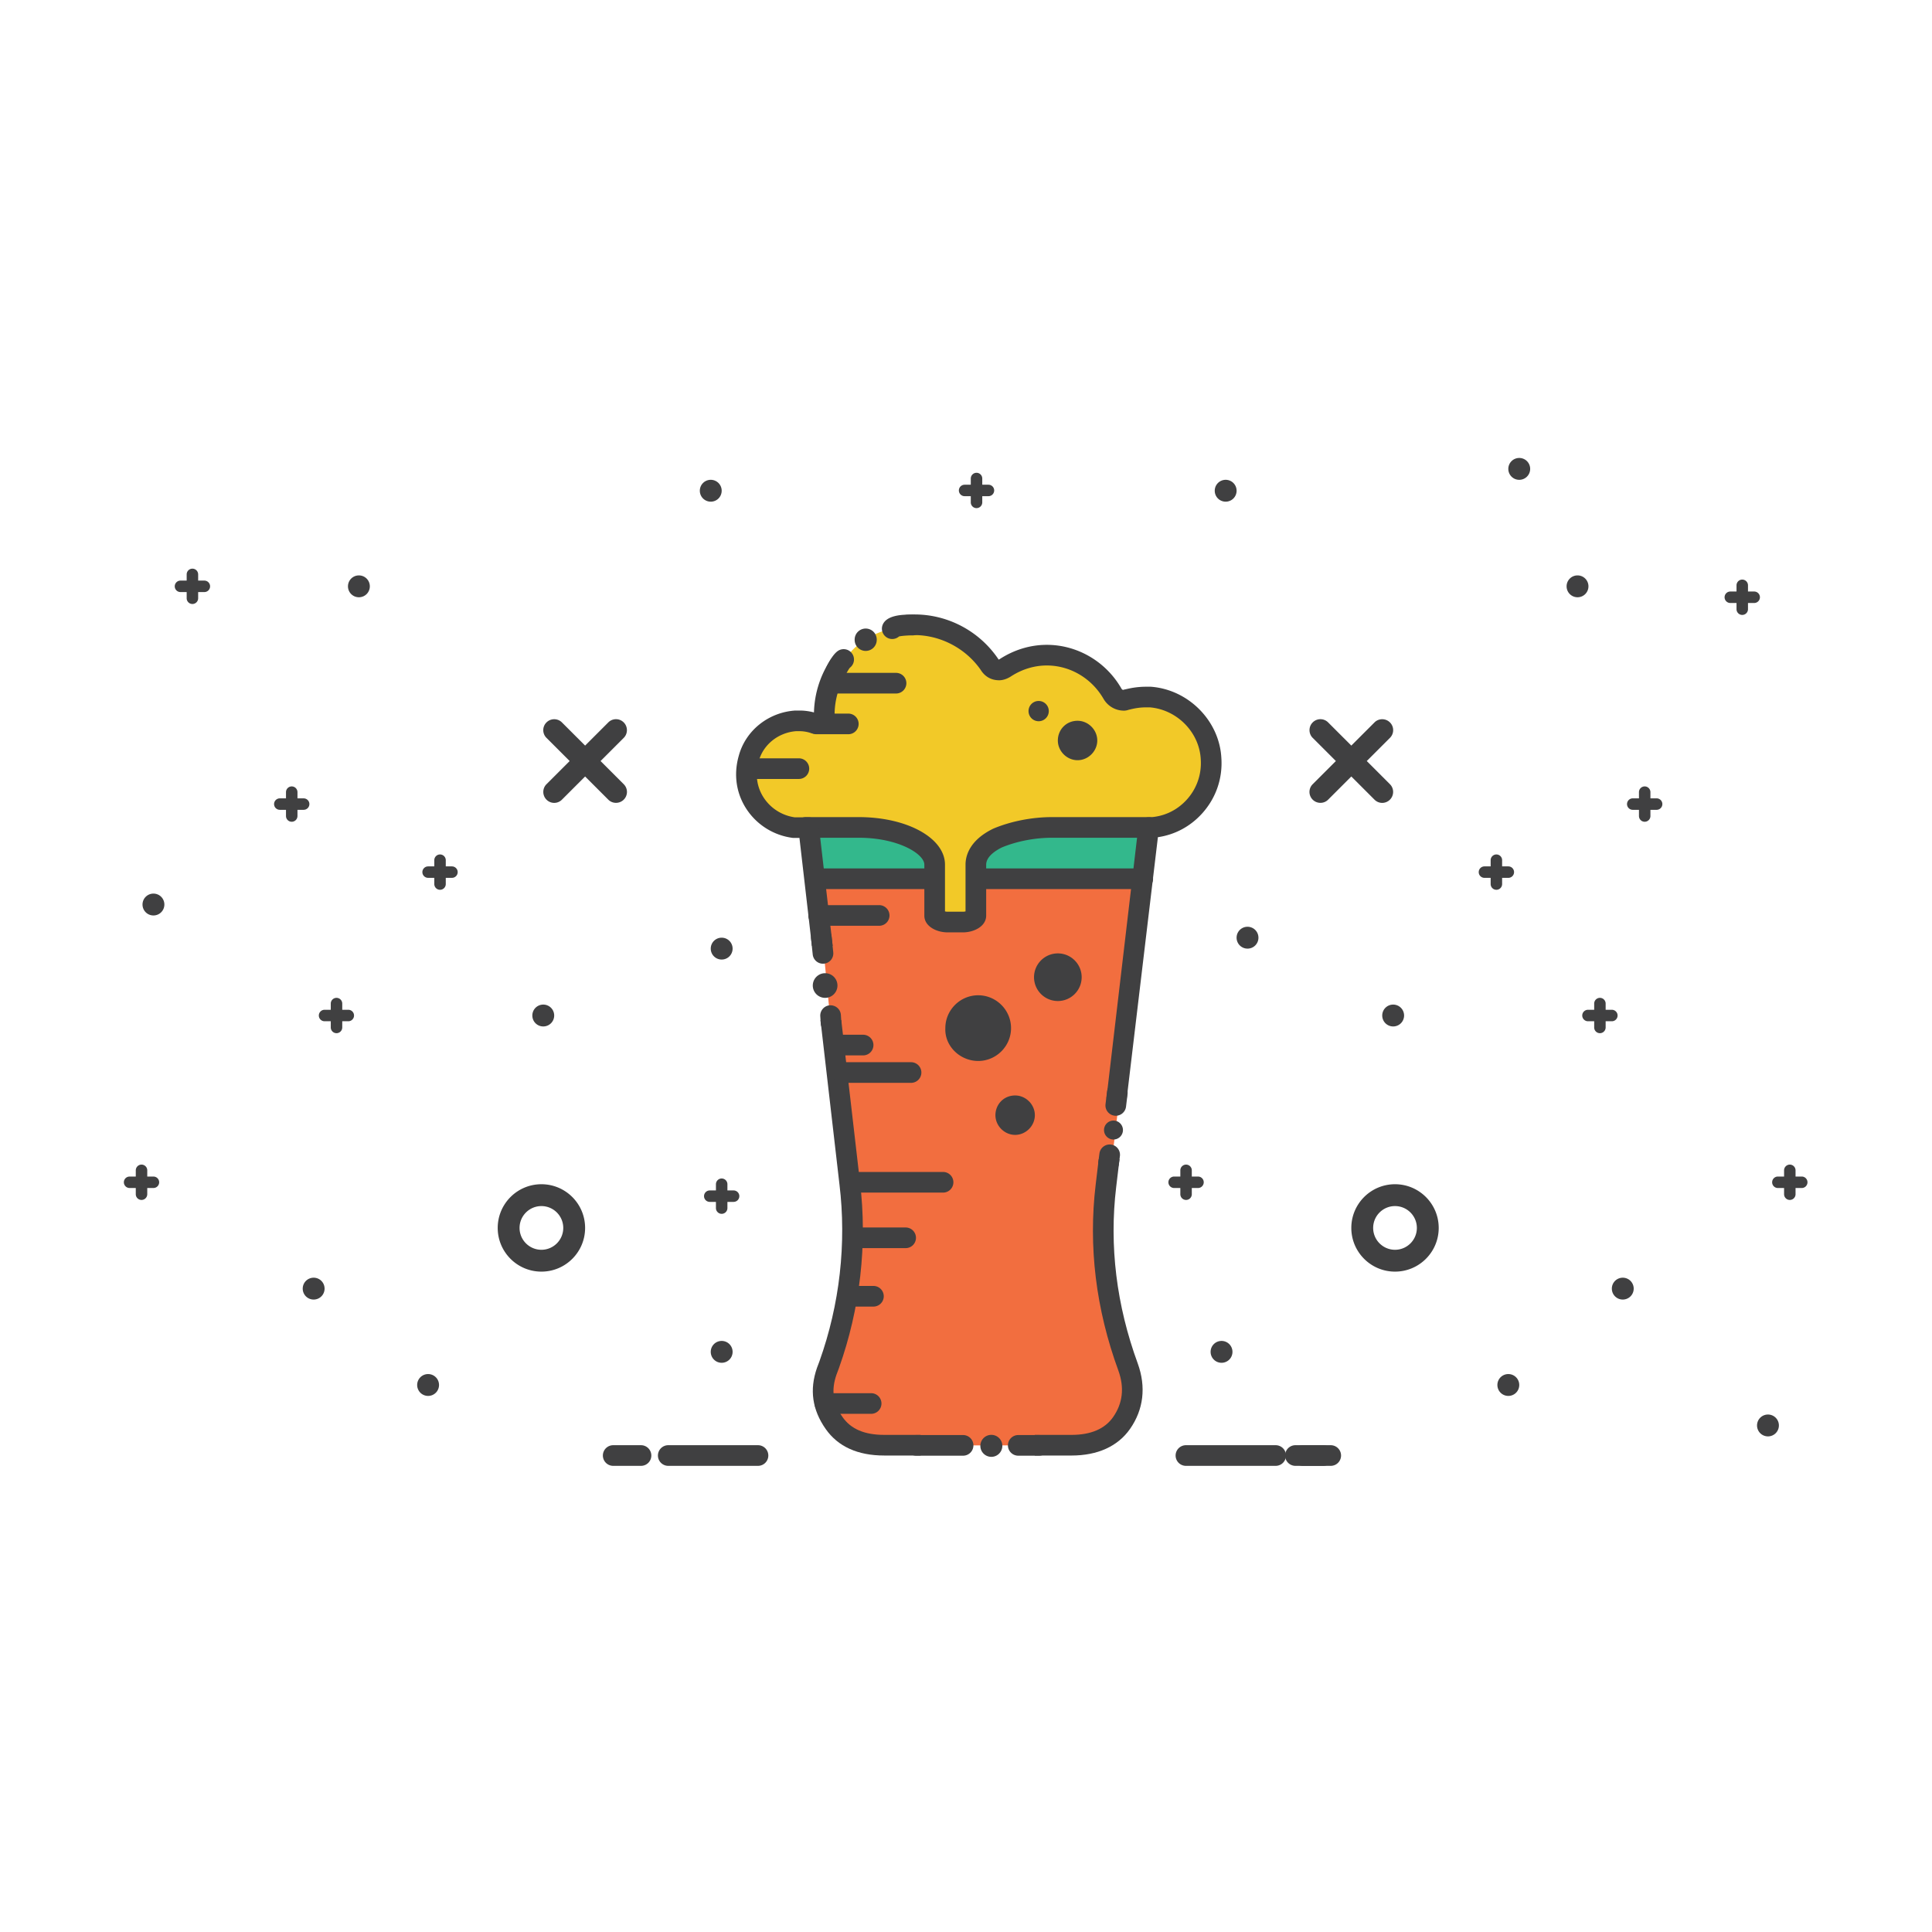 <?xml version="1.0" encoding="utf-8"?>
<svg width="800px" height="800px" viewBox="0 0 1024 1024" class="icon"  version="1.1" xmlns="http://www.w3.org/2000/svg"><path d="M286.959 662.41c-6.387 0-11.58-5.196-11.58-11.581 0-6.386 5.193-11.581 11.58-11.581s11.58 5.196 11.58 11.581-5.193 11.581-11.58 11.581m0-34.742c-12.79 0-23.16 10.37-23.16 23.16s10.371 23.16 23.16 23.16c12.79 0 23.16-10.37 23.16-23.16 0.001-12.79-10.37-23.16-23.16-23.16M318.308 403.365l12.305-12.303c2.212-2.206 2.24-5.906-0.023-8.164a5.751 5.751 0 0 0-8.164-0.024l-12.305 12.304-12.305-12.304c-2.206-2.211-5.906-2.241-8.164 0.024a5.751 5.751 0 0 0-0.023 8.164l12.305 12.303-12.305 12.304c-2.212 2.206-2.24 5.906 0.023 8.164a5.749 5.749 0 0 0 8.164 0.024l12.305-12.304 12.305 12.304c2.206 2.214 5.9 2.241 8.164-0.024a5.751 5.751 0 0 0 0.023-8.164l-12.305-12.304zM287.94 544.036a5.78 5.78 0 0 0 5.79-5.792 5.775 5.775 0 0 0-5.79-5.79 5.776 5.776 0 0 0-5.789 5.79 5.773 5.773 0 0 0 5.789 5.792M81.329 485.211a5.78 5.78 0 0 0 5.79-5.792 5.775 5.775 0 0 0-5.79-5.789 5.777 5.777 0 0 0-5.79 5.789 5.775 5.775 0 0 0 5.79 5.792M805.232 254.313a5.779 5.779 0 0 0 5.789-5.792 5.774 5.774 0 0 0-5.789-5.789 5.777 5.777 0 0 0-5.79 5.789 5.775 5.775 0 0 0 5.79 5.792M937.058 761.312a5.78 5.78 0 0 0 5.79-5.792 5.775 5.775 0 0 0-5.79-5.789 5.777 5.777 0 0 0-5.79 5.789 5.775 5.775 0 0 0 5.79 5.792M226.902 739.864a5.779 5.779 0 0 0 5.789-5.792 5.774 5.774 0 0 0-5.789-5.789 5.777 5.777 0 0 0-5.79 5.789 5.775 5.775 0 0 0 5.79 5.792M190.225 316.558a5.779 5.779 0 0 0 5.789-5.792 5.775 5.775 0 0 0-5.789-5.79 5.776 5.776 0 0 0-5.789 5.79 5.774 5.774 0 0 0 5.789 5.792M166.243 688.79a5.777 5.777 0 0 0 5.789-5.789 5.775 5.775 0 0 0-5.789-5.792 5.779 5.779 0 0 0-5.79 5.792 5.773 5.773 0 0 0 5.79 5.789" fill="#404041" /><path d="M178.357 547.609a3.043 3.043 0 0 1-3.041-3.041v-12.648c0-1.678 1.363-3.041 3.041-3.041s3.041 1.363 3.041 3.041v12.648a3.043 3.043 0 0 1-3.041 3.041z" fill="#404041" /><path d="M184.679 541.285h-12.648c-1.678 0-3.041-1.363-3.041-3.041s1.363-3.041 3.041-3.041h12.648a3.042 3.042 0 0 1 0 6.082z" fill="#404041" /><path d="M154.623 435.546a3.043 3.043 0 0 1-3.041-3.041V419.857c0-1.678 1.363-3.041 3.041-3.041s3.041 1.363 3.041 3.041v12.648a3.043 3.043 0 0 1-3.041 3.041z" fill="#404041" /><path d="M160.948 429.222h-12.648c-1.678 0-3.041-1.363-3.041-3.041s1.363-3.041 3.041-3.041h12.648c1.678 0 3.041 1.363 3.041 3.041s-1.363 3.041-3.041 3.041z" fill="#404041" /><path d="M233.227 471.607a3.043 3.043 0 0 1-3.041-3.041V455.919c0-1.678 1.363-3.041 3.041-3.041s3.041 1.363 3.041 3.041v12.648a3.043 3.043 0 0 1-3.041 3.04z" fill="#404041" /><path d="M239.549 465.284h-12.648c-1.678 0-3.041-1.363-3.041-3.041s1.363-3.041 3.041-3.041h12.648c1.678 0 3.041 1.363 3.041 3.041s-1.363 3.041-3.041 3.041z" fill="#404041" /><path d="M382.504 643.356a3.043 3.043 0 0 1-3.041-3.041v-12.648c0-1.678 1.363-3.041 3.041-3.041s3.041 1.363 3.041 3.041v12.648a3.043 3.043 0 0 1-3.041 3.041z" fill="#404041" /><path d="M388.828 637.031h-12.646c-1.678 0-3.041-1.363-3.041-3.041s1.363-3.041 3.041-3.041h12.646c1.678 0 3.041 1.363 3.041 3.041s-1.363 3.041-3.041 3.041z" fill="#404041" /><path d="M628.642 635.995a3.041 3.041 0 0 1-3.039-3.041v-12.648c0-1.678 1.361-3.041 3.039-3.041s3.039 1.363 3.039 3.041v12.648a3.041 3.041 0 0 1-3.039 3.041z" fill="#404041" /><path d="M634.966 629.672h-12.646a3.041 3.041 0 0 1 0-6.082h12.646a3.041 3.041 0 0 1 0 6.082z" fill="#404041" /><path d="M376.715 265.894a5.78 5.78 0 0 1-5.79-5.792 5.775 5.775 0 0 1 5.79-5.79 5.777 5.777 0 0 1 5.79 5.79 5.775 5.775 0 0 1-5.79 5.792M739.385 662.41c-6.387 0-11.58-5.196-11.58-11.581 0-6.386 5.193-11.581 11.58-11.581s11.58 5.196 11.58 11.581-5.193 11.581-11.58 11.581m0-34.742c-12.79 0-23.16 10.37-23.16 23.16s10.371 23.16 23.16 23.16c12.79 0 23.16-10.37 23.16-23.16s-10.37-23.16-23.16-23.16M708.038 403.365l-12.305-12.303c-2.212-2.206-2.24-5.906 0.023-8.164a5.751 5.751 0 0 1 8.164-0.024l12.305 12.304 12.305-12.304c2.206-2.211 5.906-2.241 8.164 0.024a5.751 5.751 0 0 1 0.023 8.164l-12.305 12.303 12.305 12.304c2.213 2.206 2.24 5.906-0.023 8.164a5.749 5.749 0 0 1-8.164 0.024l-12.305-12.304-12.305 12.304c-2.206 2.214-5.9 2.241-8.164-0.024a5.751 5.751 0 0 1-0.023-8.164l12.305-12.304zM738.405 544.036a5.78 5.78 0 0 1-5.79-5.792 5.775 5.775 0 0 1 5.79-5.79 5.776 5.776 0 0 1 5.789 5.79 5.773 5.773 0 0 1-5.789 5.792M661.21 502.788a5.78 5.78 0 0 1-5.79-5.792 5.775 5.775 0 0 1 5.79-5.79 5.776 5.776 0 0 1 5.789 5.79 5.774 5.774 0 0 1-5.789 5.792M382.504 508.578a5.78 5.78 0 0 1-5.79-5.791 5.775 5.775 0 0 1 5.79-5.79 5.777 5.777 0 0 1 5.79 5.79 5.774 5.774 0 0 1-5.79 5.791M382.504 722.304a5.78 5.78 0 0 1-5.79-5.792 5.775 5.775 0 0 1 5.79-5.789 5.777 5.777 0 0 1 5.79 5.789 5.775 5.775 0 0 1-5.79 5.792M647.441 722.304a5.779 5.779 0 0 1-5.789-5.792 5.774 5.774 0 0 1 5.789-5.789 5.777 5.777 0 0 1 5.79 5.789 5.775 5.775 0 0 1-5.79 5.792M799.442 739.864a5.78 5.78 0 0 1-5.79-5.792 5.775 5.775 0 0 1 5.79-5.789 5.777 5.777 0 0 1 5.79 5.789 5.775 5.775 0 0 1-5.79 5.792M836.12 316.558a5.779 5.779 0 0 1-5.789-5.792 5.775 5.775 0 0 1 5.789-5.79 5.777 5.777 0 0 1 5.79 5.79 5.775 5.775 0 0 1-5.79 5.792M860.103 688.79a5.777 5.777 0 0 1-5.789-5.789 5.775 5.775 0 0 1 5.789-5.792 5.779 5.779 0 0 1 5.79 5.792 5.775 5.775 0 0 1-5.79 5.789" fill="#404041" /><path d="M847.989 547.609a3.041 3.041 0 0 1-3.039-3.041v-12.648c0-1.678 1.361-3.041 3.039-3.041s3.039 1.363 3.039 3.041v12.648a3.041 3.041 0 0 1-3.039 3.041z" fill="#404041" /><path d="M854.311 541.285h-12.646a3.041 3.041 0 0 1 0-6.082h12.646a3.041 3.041 0 0 1 0 6.082z" fill="#404041" /><path d="M871.721 435.546a3.041 3.041 0 0 1-3.039-3.041V419.857c0-1.678 1.361-3.041 3.039-3.041s3.039 1.363 3.039 3.041v12.648a3.041 3.041 0 0 1-3.039 3.041z" fill="#404041" /><path d="M878.044 429.222h-12.646a3.041 3.041 0 0 1 0-6.082h12.646a3.041 3.041 0 0 1 0 6.082z" fill="#404041" /><path d="M923.431 325.922a3.041 3.041 0 0 1-3.039-3.041v-12.648c0-1.678 1.361-3.041 3.039-3.041s3.039 1.363 3.039 3.041v12.648a3.041 3.041 0 0 1-3.039 3.041z" fill="#404041" /><path d="M929.754 319.598h-12.646a3.041 3.041 0 0 1 0-6.082h12.646a3.041 3.041 0 0 1 0 6.082z" fill="#404041" /><path d="M948.638 635.995a3.041 3.041 0 0 1-3.039-3.041v-12.648c0-1.678 1.361-3.041 3.039-3.041s3.039 1.363 3.039 3.041v12.648a3.041 3.041 0 0 1-3.039 3.041z" fill="#404041" /><path d="M954.96 629.672h-12.646a3.041 3.041 0 0 1 0-6.082h12.646a3.041 3.041 0 0 1 0 6.082z" fill="#404041" /><path d="M75.007 635.995a3.043 3.043 0 0 1-3.041-3.041v-12.648c0-1.678 1.363-3.041 3.041-3.041s3.041 1.363 3.041 3.041v12.648a3.043 3.043 0 0 1-3.041 3.041z" fill="#404041" /><path d="M81.329 629.672H68.681c-1.678 0-3.041-1.363-3.041-3.041s1.363-3.041 3.041-3.041h12.648c1.678 0 3.041 1.363 3.041 3.041s-1.363 3.041-3.041 3.041z" fill="#404041" /><path d="M101.984 320.131a3.043 3.043 0 0 1-3.041-3.041v-12.648a3.043 3.043 0 0 1 3.041-3.041 3.043 3.043 0 0 1 3.041 3.041v12.648c0 1.679-1.363 3.041-3.041 3.041z" fill="#404041" /><path d="M108.31 313.809h-12.648a3.043 3.043 0 0 1-3.041-3.041 3.043 3.043 0 0 1 3.041-3.041h12.648a3.043 3.043 0 0 1 3.041 3.041 3.043 3.043 0 0 1-3.041 3.041z" fill="#404041" /><path d="M793.117 471.607a3.041 3.041 0 0 1-3.039-3.041V455.919a3.041 3.041 0 0 1 3.039-3.041 3.041 3.041 0 0 1 3.039 3.041v12.648a3.041 3.041 0 0 1-3.039 3.04z" fill="#404041" /><path d="M799.44 465.284h-12.646a3.041 3.041 0 0 1 0-6.082h12.646a3.041 3.041 0 0 1 0 6.082z" fill="#404041" /><path d="M517.579 269.316a3.043 3.043 0 0 1-3.041-3.041v-12.648c0-1.678 1.363-3.041 3.041-3.041s3.041 1.363 3.041 3.041v12.648a3.043 3.043 0 0 1-3.041 3.041z" fill="#404041" /><path d="M523.902 262.992h-12.648c-1.678 0-3.041-1.363-3.041-3.041s1.363-3.041 3.041-3.041h12.648c1.678 0 3.041 1.363 3.041 3.041s-1.363 3.041-3.041 3.041z" fill="#404041" /><path d="M649.631 265.894a5.78 5.78 0 0 0 5.79-5.792 5.775 5.775 0 0 0-5.79-5.79 5.776 5.776 0 0 0-5.789 5.79 5.773 5.773 0 0 0 5.789 5.792" fill="#404041" /><path d="M430.797 441.845s15.451 175.488 21.936 201.427c0 0-4.457 50.66-6.484 60.793-2.027 10.132-9.206 37.692-6.021 42.961 3.184 5.269 21.423 19.303 21.423 19.303l48.736-0.254h34.854s38.597 1.42 42.35-5.572c3.753-6.992 13.478-10.641 12.668-22.393-0.811-11.752-11.557-41.339-12.668-51.066-1.111-9.727 2.58-79.031 2.58-79.031l20.285-169.005-13.438-1.622h-50.661c-1.621 0-19.454 9.321-20.669 9.727s-8.714 12.159-8.714 12.159v22.696s-1.419 6.89-3.04 6.89-16.211-4.863-16.211-4.863-4.863-12.563-4.863-14.185 2.026-19.858 0.81-20.669c-1.216-0.811-17.833-8.106-24.723-9.322s-31.612-2.432-31.612-2.432l-6.535 4.458z" fill="#F26E3F" /><path d="M430.797 439.211l0.889 0.075c4.443 0.376 24.468 2.065 35.637 2.965 12.615 1.016 23.101 6.283 23.709 6.891 0.608 0.608 5.674 11.956 5.674 11.956v4.661s-12.361 1.014-13.374 1.014-39.465-1.014-39.465-1.014-10.835 0.866-10.915 0c-0.079-0.866-4.132-9.93-4.132-10.741 0-0.811 1.976-15.807 1.976-15.807zM518.956 451.078c0.614-1.217 13.779-12.274 29.1-11.868 15.32 0.406 59.497-1.824 59.497-1.824l-5.472 31.411-78.626-2.027-7.629-1.014 3.13-14.678z" fill="#33B88C" /><path d="M478.323 332.256s-24.78 0.973-35.114 25.29c0 0-5.066 26.749-5.877 26.749-0.81 0-16.18 0.404-18.425 0s-24.535 8.512-22.915 20.265c1.621 11.753 5.877 23.055 15.806 28.525 9.93 5.472 22.039 4.085 28.67 4.465 6.631 0.38 39.469 5.715 39.469 5.715l12.918 10.673 1.028 19.582s1.404 16.149 2.619 16.149h11.348s7.337-1.814 7.777-3.054c0.441-1.24 0.482-21.464 0-22.984-0.482-1.52 2.368-12.463 4.996-15.3 2.627-2.837 25.729-10.943 25.729-10.943s43.048 2.433 43.815 2.027c0.767-0.405 27.516 0.404 29.948-2.027 2.432-2.431 12.97-10.537 14.59-13.779 1.621-3.242 7.295-13.375 7.295-17.428s-1.733-14.5-1.622-19.454c0.112-4.954-19.454-17.832-19.454-17.832s-5.397-2.026-6.549-2.026-14.528-1.216-15.337 0c-0.81 1.216-10.892 2.026-10.892 2.026l-8.967-16.414s-12.688-4.256-18.503-5.877c-5.815-1.621-22.633 5.877-22.633 5.877s-12.362 0.203-13.172 0c-0.81-0.203-17.427-16.008-19.048-17.225s-29.586-3.962-29.586-3.962" fill="#F2C928" /><path d="M401.681 771.46h-47.418" fill="#F26E3F" /><path d="M401.68 776.93h-47.417a5.471 5.471 0 1 1 0-10.941h47.417a5.471 5.471 0 1 1 0 10.941z" fill="#404041" /><path d="M339.673 771.46h-14.59" fill="#F26E3F" /><path d="M339.673 776.93h-14.591a5.471 5.471 0 1 1 0-10.941h14.591a5.471 5.471 0 1 1 0 10.941z" fill="#404041" /><path d="M686.673 771.46h14.59" fill="#F26E3F" /><path d="M701.262 776.93h-14.59a5.471 5.471 0 1 1 0-10.941h14.59a5.471 5.471 0 1 1 0 10.941z" fill="#404041" /><path d="M628.642 771.46h47.419" fill="#F26E3F" /><path d="M676.06 776.93h-47.417a5.471 5.471 0 1 1 0-10.941h47.417a5.471 5.471 0 1 1 0 10.941z" fill="#404041" /><path d="M690.652 771.46h14.59" fill="#F26E3F" /><path d="M705.242 776.93h-14.591a5.471 5.471 0 1 1 0-10.941h14.591a5.471 5.471 0 1 1 0 10.941zM518.459 562.338c9.576 0 17.411-7.836 17.411-17.41 0-9.577-7.836-17.413-17.411-17.413s-17.411 7.836-17.411 17.413c-0.435 9.574 7.836 17.41 17.411 17.41zM527.599 591.065c0 5.659 4.788 10.447 10.449 10.447 5.659 0 10.444-4.788 10.444-10.447 0-5.657-4.785-10.447-10.444-10.447-6.096 0-10.449 4.79-10.449 10.447zM560.68 392.475c0 5.659 4.788 10.447 10.449 10.447 5.659 0 10.444-4.788 10.444-10.447 0-5.657-4.785-10.447-10.444-10.447-6.095 0-10.449 4.79-10.449 10.447zM560.682 530.563c6.965 0 12.621-5.66 12.621-12.622 0-6.965-5.657-12.622-12.621-12.622-6.965 0-12.625 5.658-12.625 12.622 0 6.962 5.659 12.622 12.625 12.622zM510.329 494.176h-8.045c-6.079 0-12.365-3.311-12.365-8.853v-27.048c0-5.672-13.858-14.249-34.747-14.249h-27.973a5.472 5.472 0 1 1 0-10.943h27.973c25.621 0 45.689 11.066 45.689 25.192v24.779c0.403 0.101 0.891 0.178 1.423 0.178h8.045c0.532 0 1.02-0.077 1.423-0.179v-24.778c0-4.429 1.89-12.788 14.551-18.997 0.095-0.046 0.191-0.09 0.29-0.131 9.168-3.854 20.411-6.063 30.847-6.063h51.468a5.472 5.472 0 1 1 0 10.943h-51.468c-8.977 0-18.609 1.875-26.458 5.146-3.162 1.57-8.287 4.783-8.287 9.103v27.048c-0.001 5.542-6.287 8.853-12.365 8.853zM436.194 510.786a5.471 5.471 0 0 1-5.435-4.899l-0.873-8.317a5.471 5.471 0 0 1 4.87-6.013c3.009-0.339 5.7 1.864 6.013 4.87l0.873 8.317a5.471 5.471 0 0 1-5.448 6.043zM440.463 547.551a5.472 5.472 0 0 1-5.454-5.119l-0.244-3.79a5.474 5.474 0 0 1 5.109-5.813c3.041-0.138 5.619 2.094 5.813 5.109l0.244 3.79a5.474 5.474 0 0 1-5.468 5.823z" fill="#404041" /><path d="M437.332 522.348m-6.535 0a6.535 6.535 0 1 0 13.071 0 6.535 6.535 0 1 0-13.071 0Z" fill="#404041" /><path d="M590.17 598.947m-5.015 0a5.015 5.015 0 1 0 10.03 0 5.015 5.015 0 1 0-10.03 0Z" fill="#404041" /><path d="M591.392 591.371a5.475 5.475 0 0 1-5.442-6.126l0.818-6.776c0.36-3.002 3.073-5.121 6.09-4.778a5.475 5.475 0 0 1 4.776 6.088l-0.818 6.776a5.472 5.472 0 0 1-5.425 4.816zM587.599 621.853a5.472 5.472 0 0 1-5.433-6.174l0.559-4.317c0.386-3 3.17-5.09 6.128-4.723a5.472 5.472 0 0 1 4.721 6.13l-0.559 4.317a5.47 5.47 0 0 1-5.416 4.767z" fill="#404041" /><path d="M487.965 760.516H468.646c-10.414 0-17.632-3.081-22.069-9.42-5.095-7.278-6.099-14.197-3.253-22.427l1.312-3.499c11.305-31.655 15.164-65.785 11.163-98.667l-9.912-85.84h-11.016l10.061 87.129c3.8 31.236 0.133 63.635-10.573 93.615l-1.306 3.482-0.045 0.125c-4.03 11.59-2.525 22.174 4.604 32.358 6.543 9.347 16.984 14.086 31.034 14.086h19.319v-10.941zM603.062 722.753c-11.344-30.976-15.199-62.49-11.455-93.666l1.748-14.66h-11.021l-1.593 13.36c-3.949 32.902 0.104 66.119 12.038 98.7 3.247 9.021 2.299 17.303-2.817 24.609-4.377 6.25-11.802 9.42-22.071 9.42h-19.435v10.943h19.435c13.852 0 24.583-4.871 31.035-14.087 7.168-10.244 8.603-22.206 4.136-34.62z" fill="#404041" /><path d="M510.385 771.547h-24.724a5.471 5.471 0 1 1 0-10.941h24.724a5.471 5.471 0 1 1 0 10.941zM550.711 771.547h-10.942a5.471 5.471 0 1 1 0-10.941h10.942a5.471 5.471 0 1 1 0 10.941z" fill="#404041" /><path d="M525.431 766.33m-5.826 0a5.826 5.826 0 1 0 11.652 0 5.826 5.826 0 1 0-11.652 0Z" fill="#404041" /><path d="M447.659 358.491c-1.968-2.665-4.801-6.469-7.056-9.372-5.553 8.171-8.909 17.948-9.186 28.483a29.797 29.797 0 0 0-7.605-1.002h-2.177c-0.135 0-0.27 0.005-0.404 0.014-14.165 1.051-26.097 10.718-29.666 23.976-2.824 9.882-1.374 19.901 4.081 28.213 5.509 8.394 14.404 13.963 24.405 15.278 0.237 0.032 0.475 0.047 0.715 0.047h2.959l6.608 57.223h11.015l-7.312-63.322a5.471 5.471 0 0 0-5.435-4.844h-7.458c-6.705-0.98-12.65-4.751-16.348-10.387-3.681-5.609-4.643-12.429-2.686-19.282 2.369-8.797 10.288-15.195 19.741-15.974h1.964c2.011 0 4.064 0.345 6.103 1.025a5.476 5.476 0 0 0 1.731 0.282h1.306c3.615 0 6.898-1.677 8.566-4.376 1.199-1.94 1.482-4.209 0.833-6.408a42.096 42.096 0 0 1 5.305-19.575zM647.35 401.821c-0.983-19.68-17.348-36.297-37.255-37.828a5.78 5.78 0 0 0-0.421-0.016h-2.176c-3.664 0-7.065 0.428-10.981 1.381a8.345 8.345 0 0 0-1.266 0.304c-0.304-0.08-0.605-0.264-0.85-0.668-8.183-14.32-23.346-23.216-39.572-23.216-8.647 0-17.195 2.559-24.797 7.447a3.829 3.829 0 0 1-0.702 0.378 1.852 1.852 0 0 1-0.277-0.381 7.812 7.812 0 0 0-0.187-0.291c-10.042-14.564-26.535-23.259-44.115-23.259-1.544 0-3.303 0.132-4.813 0.261l4.813 10.682c1.285-0.118-1.315 0 0 0 13.724 0 27.129 7.048 35.022 18.406 2.241 3.62 5.63 5.534 9.812 5.534 2.05 0 4.365-0.789 6.442-2.176 5.758-3.702 12.261-5.66 18.804-5.66 12.31 0 23.833 6.783 30.131 17.803 2.308 3.843 6.341 6.137 10.786 6.137 1.107 0 2.005-0.3 2.601-0.499l0.031-0.01c0.147-0.024 0.292-0.054 0.437-0.09 3.206-0.802 5.803-1.144 8.685-1.144h1.957c14.429 1.211 26.255 13.231 26.97 27.539 0.531 7.973-2.133 15.598-7.504 21.473-5.298 5.793-12.486 9.081-20.242 9.257a5.474 5.474 0 0 0-5.308 4.822l-16.945 144.197h10.768l16.514-138.476c8.917-1.289 17.053-5.599 23.286-12.416 7.408-8.099 11.082-18.605 10.355-29.494z" fill="#404041" /><path d="M443.205 360.891a5.473 5.473 0 0 1-4.912-7.876c1.044-2.136 3.155-5.995 5.547-7.82a5.464 5.464 0 0 1 7.668 1.028 5.468 5.468 0 0 1-1.028 7.668c-0.424 0.434-1.661 2.506-2.356 3.931a5.476 5.476 0 0 1-4.92 3.07zM472.902 338.693c-0.63 0-1.27-0.111-1.894-0.341a5.468 5.468 0 0 1-3.238-7.026c1.873-5.072 9.863-5.787 16.227-5.494a5.468 5.468 0 0 1 5.213 5.716c-0.138 2.992-2.657 5.321-5.643 5.217-1.68-0.032-5.407 0.186-7.043 0.557a5.493 5.493 0 0 1-3.621 1.371z" fill="#404041" /><path d="M458.838 339.071m-5.852 0a5.852 5.852 0 1 0 11.703 0 5.852 5.852 0 1 0-11.703 0Z" fill="#404041" /><path d="M432.953 465.757h60.524" fill="#F26E3F" /><path d="M493.477 471.228h-60.523a5.471 5.471 0 1 1 0-10.941h60.523a5.471 5.471 0 1 1 0 10.941z" fill="#404041" /><path d="M518.229 465.757h87.377" fill="#F26E3F" /><path d="M605.606 471.228h-87.376a5.471 5.471 0 1 1 0-10.941h87.376a5.471 5.471 0 1 1 0 10.941zM482.802 573.934h-36.73a5.471 5.471 0 1 1 0-10.941h36.73a5.471 5.471 0 1 1 0 10.941zM474.847 367.576h-32.019a5.471 5.471 0 1 1 0-10.941h32.019a5.471 5.471 0 1 1 0 10.941zM423.349 412.866h-26.139a5.471 5.471 0 1 1 0-10.941h26.139a5.471 5.471 0 1 1 0 10.941zM465.905 490.682H433.987a5.471 5.471 0 1 1 0-10.941h31.918a5.471 5.471 0 1 1 0 10.941zM457.393 559.379h-13.526a5.471 5.471 0 1 1 0-10.941h13.526a5.471 5.471 0 1 1 0 10.941zM499.772 632.103h-48.837a5.471 5.471 0 1 1 0-10.941h48.837a5.471 5.471 0 1 1 0 10.941zM479.939 661.532h-26.497a5.471 5.471 0 1 1 0-10.941h26.497a5.471 5.471 0 1 1 0 10.941zM462.865 692.515h-12.234a5.471 5.471 0 1 1 0-10.941h12.234a5.471 5.471 0 1 1 0 10.941zM461.65 749.357h-24.319a5.471 5.471 0 1 1 0-10.941h24.319a5.471 5.471 0 1 1 0 10.941zM449.551 389.157h-16.789a5.471 5.471 0 1 1 0-10.941h16.789a5.471 5.471 0 1 1 0 10.941z" fill="#404041" /><path d="M550.509 376.897m-5.37 0a5.37 5.37 0 1 0 10.741 0 5.37 5.37 0 1 0-10.741 0Z" fill="#404041" /></svg>